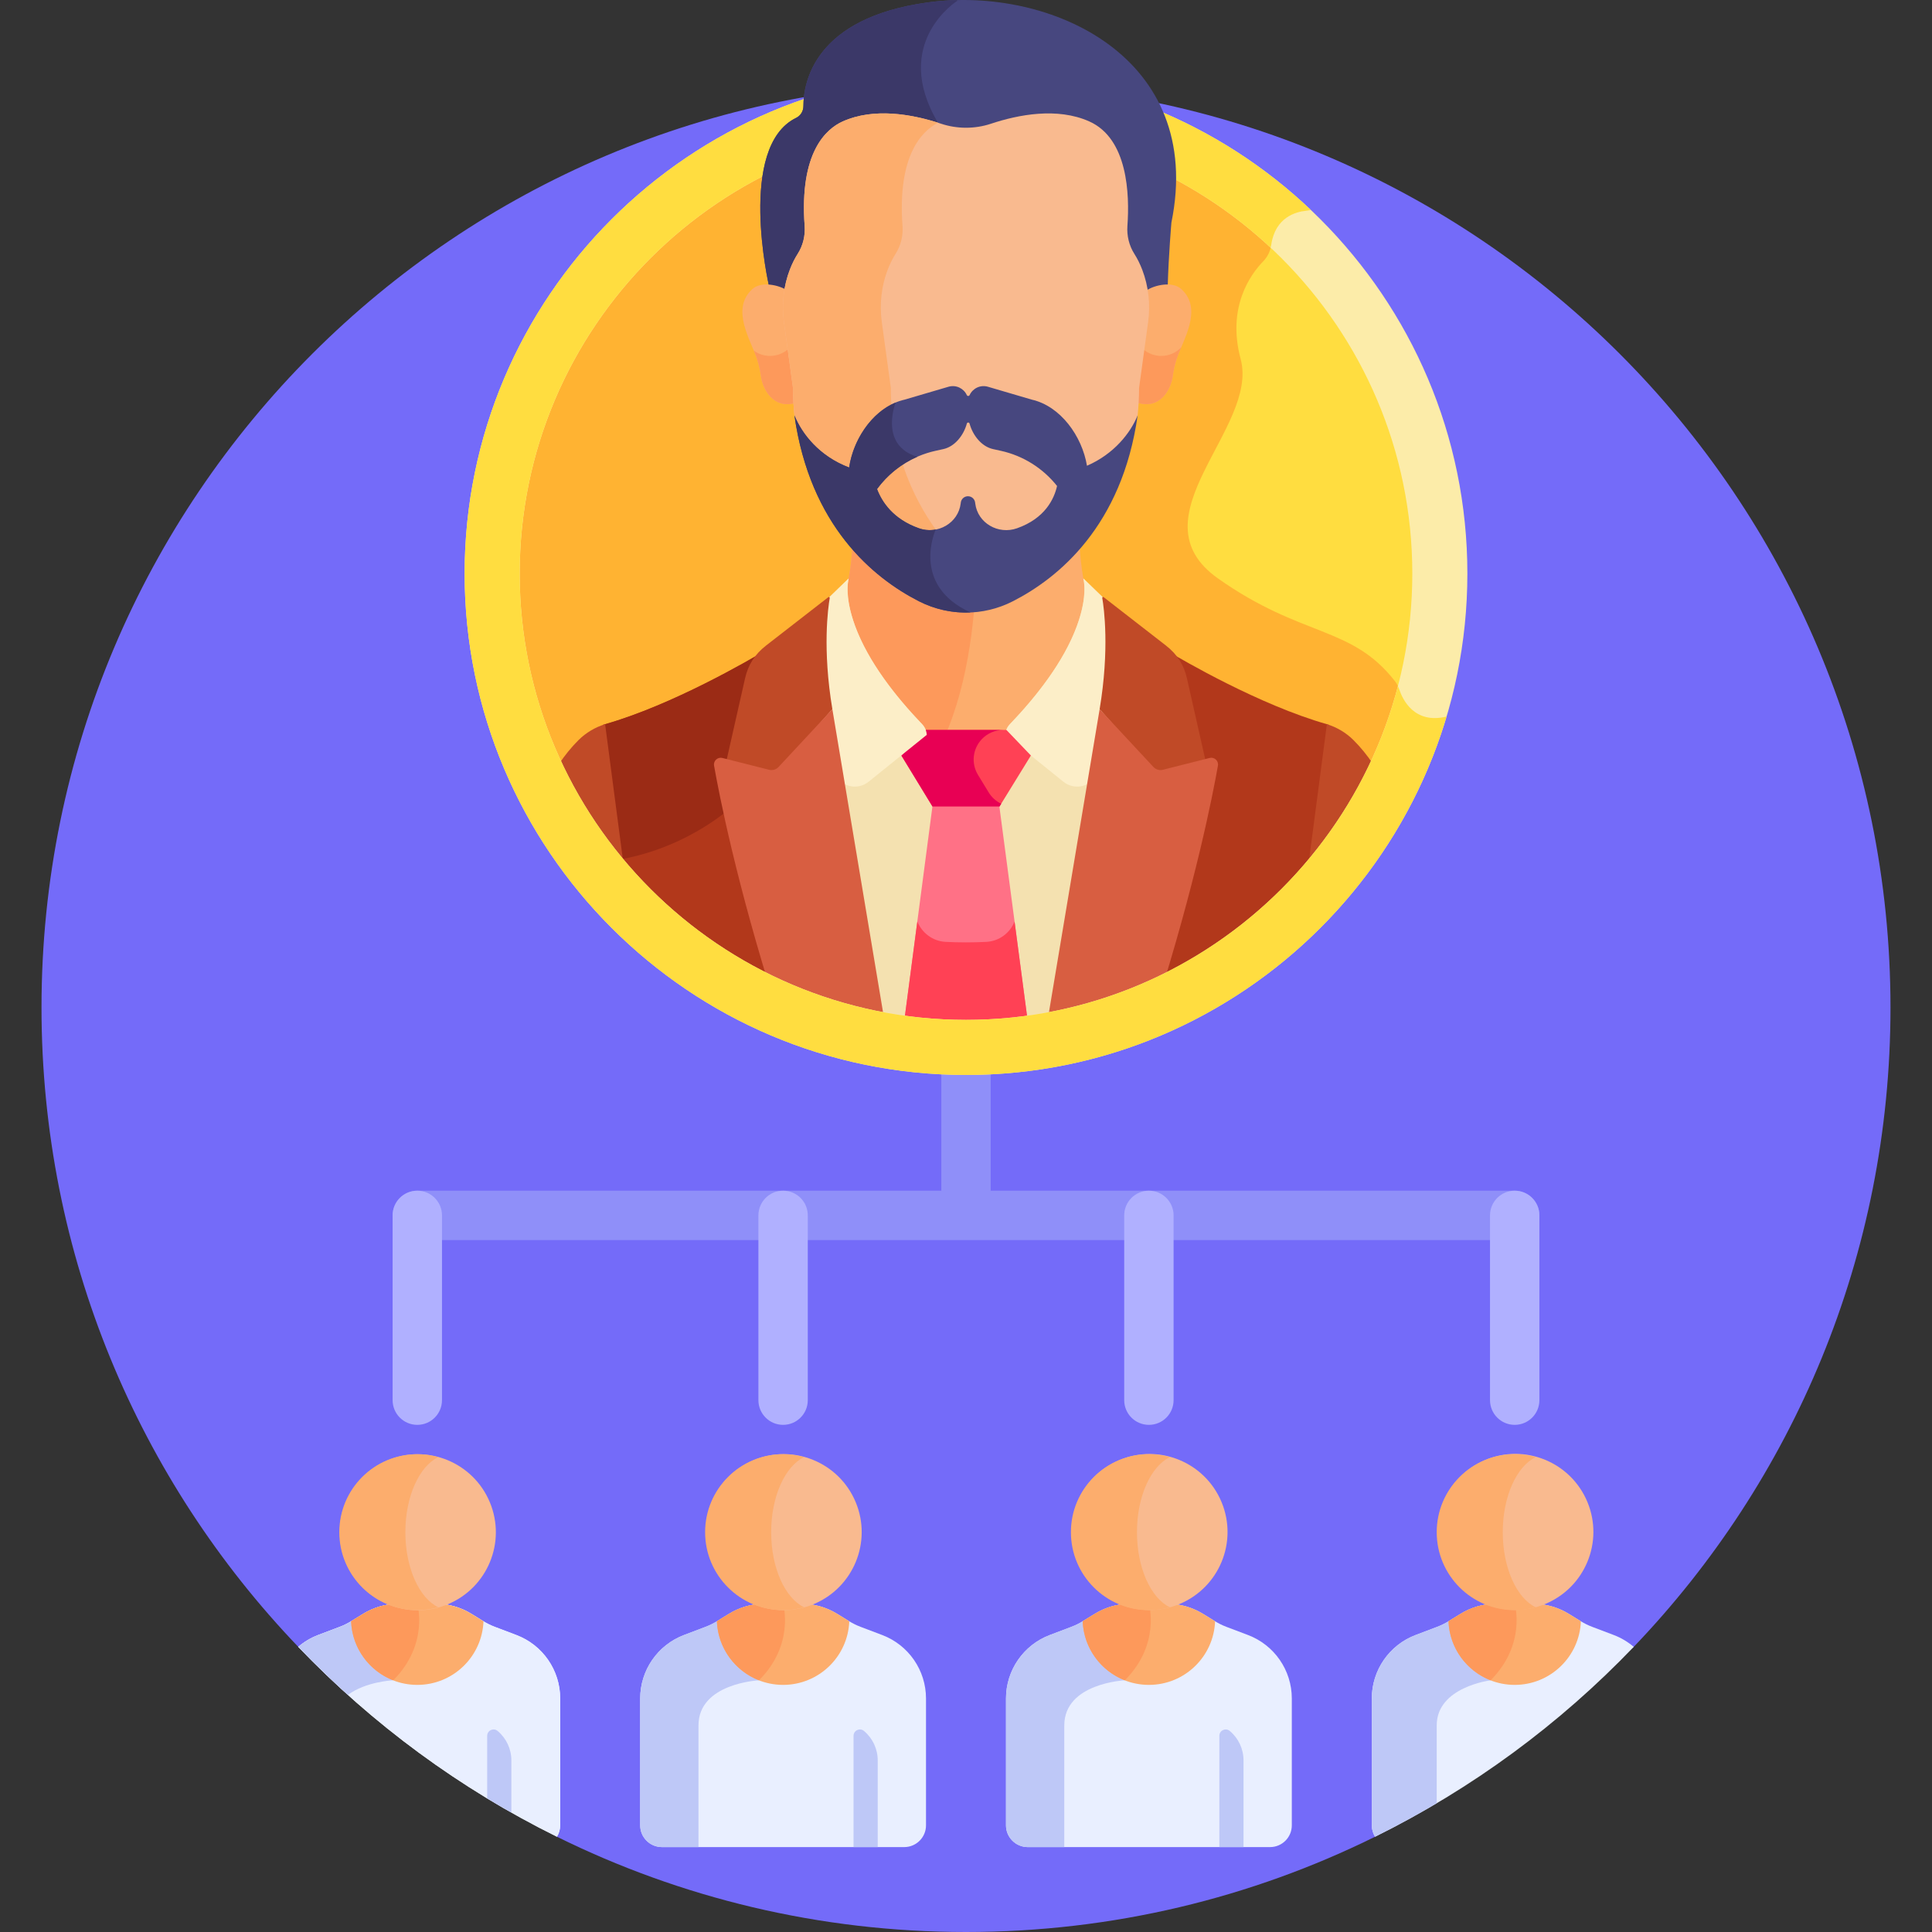 <svg id="Layer_1" enable-background="new 0 0 512 512" height="512" viewBox="0 0 512 512" width="512" xmlns="http://www.w3.org/2000/svg"><rect x="0" y="0" width="512" height="512" fill="#333333" stroke="none"/><g><path d="m79.042 436.435 68.555 50.32c32.683 16.153 69.478 25.245 108.403 25.245 38.924 0 75.72-9.092 108.402-25.245l68.555-50.32h.001c42.144-44.004 68.041-103.693 68.041-169.434 0-135.309-109.69-244.999-244.999-244.999s-244.999 109.69-244.999 244.999c0 65.741 25.897 125.43 68.041 169.434z" fill="#746bf9"/><g><path d="m256 327.984c-3.613 0-6.543-2.929-6.543-6.543v-47.38c0-3.614 2.929-6.543 6.543-6.543 3.613 0 6.543 2.929 6.543 6.543v47.38c0 3.613-2.93 6.543-6.543 6.543z" fill="#8f8ff9"/></g><g><path d="m401.412 328.632h-290.824c-3.614 0-6.543-2.929-6.543-6.543s2.929-6.543 6.543-6.543h290.824c3.613 0 6.543 2.929 6.543 6.543s-2.93 6.543-6.543 6.543z" fill="#8f8ff9"/></g><path d="m432.957 436.435c-1.542-1.315-3.314-2.391-5.282-3.136l-5.723-2.169c-2.409-.913-3.609-1.909-6.197-3.44-2.836-1.749-6.103-2.675-9.435-2.675-3.272 0-6.544 0-9.815 0-3.332 0-6.599.926-9.435 2.675-2.565 1.518-3.783 2.525-6.198 3.44l-5.723 2.169c-6.987 2.648-11.608 9.341-11.608 16.813v33.62c0 1.11.319 2.143.862 3.023 25.729-12.717 48.909-29.809 68.554-50.32z" fill="#e9efff"/><path d="m387.069 427.69c-2.565 1.518-3.784 2.525-6.198 3.44l-5.724 2.169c-6.987 2.648-11.608 9.341-11.608 16.813v33.62c0 1.11.319 2.143.862 3.023 5.573-2.754 11.018-5.726 16.341-8.881 0-6.655 0-15.118 0-20.616 0-10.227 14.275-11.949 14.275-11.949 9.573-9.573 6.393-20.294 6.393-20.294-1.636 0-3.271 0-4.907 0-3.331 0-6.597.926-9.434 2.675z" fill="#bec8f7"/><path d="m418.954 429.661c-.936-.559-1.89-1.197-3.2-1.972-2.837-1.749-6.103-2.675-9.436-2.675-3.432 0-6.382 0-9.814 0-3.332 0-6.599.926-9.436 2.675-1.303.771-2.259 1.409-3.2 1.972.372 9.37 8.082 16.852 17.543 16.852 9.462.001 17.171-7.482 17.543-16.852z" fill="#fcad6d"/><path d="m387.069 427.69c-1.303.771-2.259 1.409-3.2 1.972.284 7.136 4.828 13.166 11.155 15.641 9.566-9.572 6.387-20.288 6.387-20.288-1.595 0-3.19 0-4.907 0-3.332 0-6.598.926-9.435 2.675z" fill="#fd995b"/><ellipse cx="401.412" cy="406.049" fill="#f9ba8f" rx="20.668" ry="20.668" transform="matrix(.924 -.383 .383 .924 -124.833 184.522)"/><path d="m398.248 406.049c0-9.489 3.691-17.464 8.715-19.892-1.769-.493-3.626-.776-5.552-.776-11.415 0-20.668 9.253-20.668 20.668s9.253 20.668 20.668 20.668c1.926 0 3.783-.284 5.552-.776-5.024-2.428-8.715-10.403-8.715-19.892z" fill="#fcad6d"/><path d="m330.734 433.298-5.723-2.169c-2.41-.913-3.609-1.909-6.197-3.44-2.836-1.749-6.103-2.675-9.435-2.675-3.271 0-6.544 0-9.815 0-3.332 0-6.599.926-9.435 2.675-2.565 1.518-3.783 2.525-6.198 3.44l-5.723 2.169c-6.987 2.648-11.608 9.341-11.608 16.813v33.62c0 3.186 2.583 5.769 5.769 5.769h64.207c3.186 0 5.769-2.583 5.769-5.769v-33.62c-.003-7.472-4.624-14.165-11.611-16.813z" fill="#e9efff"/><path d="m282.047 457.257c0-11.227 16.036-11.955 16.036-11.955v-20.22c-2.813.233-5.541 1.119-7.956 2.607-2.565 1.518-3.783 2.525-6.198 3.44l-5.723 2.169c-6.987 2.648-11.608 9.341-11.608 16.813v33.62c0 3.186 2.582 5.769 5.768 5.769h9.68c.001-10.805.001-25.545.001-32.243z" fill="#bec8f7"/><path d="m233.793 433.298-5.723-2.169c-2.41-.913-3.609-1.909-6.197-3.44-2.836-1.749-6.103-2.675-9.435-2.675-3.271 0-6.544 0-9.815 0-3.332 0-6.599.926-9.435 2.675-2.565 1.518-3.783 2.525-6.198 3.44l-5.723 2.169c-6.987 2.648-11.608 9.341-11.608 16.813v33.62c0 3.186 2.583 5.769 5.769 5.769h64.207c3.186 0 5.769-2.583 5.769-5.769v-33.62c-.003-7.472-4.624-14.165-11.611-16.813z" fill="#e9efff"/><path d="m185.106 457.257c0-11.227 16.036-11.955 16.036-11.955v-20.22c-2.814.233-5.541 1.119-7.956 2.607-2.565 1.518-3.783 2.525-6.198 3.44l-5.723 2.169c-6.987 2.648-11.608 9.341-11.608 16.813v33.62c0 3.186 2.583 5.769 5.769 5.769h9.68c0-10.805 0-25.545 0-32.243z" fill="#bec8f7"/><path d="m232.606 489.5v-22.97c0-3.013-1.333-5.872-3.642-7.809-1.096-.919-2.767-.14-2.767 1.29v29.489z" fill="#bec8f7"/><path d="m136.851 433.298-5.723-2.169c-2.41-.913-3.609-1.909-6.198-3.44-2.836-1.749-6.103-2.675-9.435-2.675-3.272 0-6.544 0-9.815 0-3.332 0-6.599.926-9.435 2.675-2.565 1.518-3.783 2.525-6.198 3.44l-5.723 2.169c-1.968.746-3.739 1.822-5.282 3.136 19.645 20.511 42.825 37.603 68.555 50.32.543-.88.862-1.913.862-3.023v-33.62c.001-7.472-4.62-14.165-11.608-16.813z" fill="#e9efff"/><path d="m136.851 433.298-5.723-2.169c-2.41-.913-3.609-1.909-6.198-3.44-2.836-1.749-6.103-2.675-9.435-2.675-3.272 0-6.544 0-9.815 0-3.332 0-6.599.926-9.435 2.675-2.565 1.518-3.783 2.525-6.198 3.44l-5.723 2.169c-1.968.746-3.739 1.822-5.282 3.136 19.645 20.511 42.825 37.603 68.555 50.32.543-.88.862-1.913.862-3.023v-33.62c.001-7.472-4.62-14.165-11.608-16.813z" fill="#e9efff"/><path d="m104.055 445.303v-20.205c-2.762.251-5.437 1.129-7.81 2.592-2.565 1.518-3.783 2.525-6.198 3.44l-5.724 2.169c-1.968.746-3.739 1.822-5.282 3.136 4.221 4.407 8.615 8.646 13.152 12.728 4.753-3.533 11.862-3.86 11.862-3.86z" fill="#bec8f7"/><path d="m135.519 480.343v-13.813c0-3.013-1.333-5.872-3.642-7.809-1.096-.919-2.767-.14-2.767 1.29v16.589c2.114 1.282 4.255 2.523 6.409 3.743z" fill="#bec8f7"/><g><ellipse cx="256" cy="152" fill="#ffdd40" rx="125.574" ry="125.574" transform="matrix(.707 -.707 .707 .707 -32.5 225.539)"/></g><path d="m370.803 182.66c-.256-.785-.645-1.524-1.153-2.175-11.555-14.77-24.498-11.398-46.857-27.18-22.921-16.179 10.921-39.821 5.994-58.154-3.696-13.75 2.611-22.438 5.996-25.922 1.142-1.176 1.873-2.682 2.103-4.304.424-2.999 1.597-5.002 3.009-6.354-22.239-19.982-51.646-32.144-83.895-32.144-69.353 0-125.574 56.221-125.574 125.574s56.221 125.573 125.574 125.573c56.366 0 104.057-37.137 119.942-88.278-3.157-1.669-4.594-4.962-5.139-6.636z" fill="#ffb332"/><path d="m243.238 192.224c4.452 4.641-4.374 9.15.522 13.648 9.712 8.498 11.953 10.409 12.251 10.745.296-.335 2.597-2.299 12.25-10.745 1.456-1.338 1.896-3.456 1.093-5.263-.975-2.615-2.268-3.889-1.74-6.199.34-1.526 1.281-2.296 2.316-3.396 6.513-6.948 13.468-15.746 16.723-24.656v-.001c1.181-3.23 1.727-5.809 1.948-7.796-1.731-3.858-2.409-11.2-2.554-15.41-8.497 9.898-18.115 16.341-31.15 15.939-12.049-.368-21.023-6.729-28.931-15.939-.132 3.848-.57 8.518-1.696 12.954-.228.899-.544 1.765-.928 2.597.649 6.154 4.39 17.357 19.896 33.522z" fill="#fcad6d"/><path d="m254.899 159.091c-12.049-.368-21.023-6.729-28.931-15.939-.132 3.848-.57 8.518-1.696 12.954-.228.899-.544 1.765-.928 2.597.647 6.153 4.389 17.356 19.894 33.521 4.452 4.641-4.374 9.15.522 13.648.141.124.276.241.414.362 9.343-12.95 13.015-30.982 14.184-47.201-1.126.073-2.278.094-3.459.058z" fill="#fd995b"/><path d="m292.089 158.138-4.981-4.833c.434 1.69 2.704 15.494-19.482 38.624-1.248 1.301-1.598 3.224-.865 4.872l1.413 3.179c.771 1.735.349 3.769-1.049 5.053l-12.125 8.737c-.912.838-1.43 2.019-1.43 3.257v60.517c.809.015 1.618.031 2.431.031 14.541 0 28.5-2.48 41.489-7.025v-76.884c0-9.401.294-19.459-2.778-31.241z" fill="#f4e1b0"/><path d="m351.638 191.915c-17.885-5.09-38.414-17.1-42.202-19.367 2.243 2.028 3.622 4.415 4.301 7.419l5.021 22.224 2.004-.507c.322-.081.646.001.888.226.239.222.343.534.286.855-1.276 7.226-5.945 31.285-16.627 64.752 15.407-6.585 29.225-16.163 40.733-28.002l6.221-47.387c-.208-.072-.413-.153-.625-.213z" fill="#b2381b"/><path d="m294.711 162.423-2.507-4.171-5.097-4.948c.027.447 1.32 4.28-1.696 12.532v.001c-3.476 9.516-10.74 18.725-17.786 26.092-.748.78-1.166 1.784-1.228 2.818l15.407 12.418c3 2.418 7.484 1.33 9.024-2.202 2.098-4.814 4.741-12.106 6.63-21.519-.217-9.569-1.644-16.791-2.747-21.021z" fill="#fceec8"/><path d="m314.556 179.782c-.803-3.555-2.549-6.362-5.598-8.73l-16.475-12.796c-.167-.129-.407.01-.371.218.446 2.589 1.971 13.514-.697 29.464l15.173 17.122 12.843-3.695z" fill="#c04a27"/><path d="m320.556 200.869-12.376 3.128c-.909.23-1.872-.054-2.511-.741l-14.253-15.318-14.705 87.925c10.361-1.72 20.292-4.707 29.63-8.798 10.461-32.883 15.064-56.454 16.423-64.154.226-1.281-.947-2.361-2.208-2.042z" fill="#d85e41"/><path d="m367.708 209.411c-2.218-4.836-5.146-9.41-9.019-13.275-1.966-1.963-4.398-3.399-7.051-4.221l-6.35 48.374c8.95-9.051 16.536-19.454 22.42-30.878z" fill="#c04a27"/><path d="m244.876 205.033c-1.398-1.285-1.82-3.318-1.049-5.053l1.413-3.179c.733-1.648.383-3.571-.865-4.872-22.186-23.13-19.916-36.935-19.482-38.624l-4.981 4.833-2.622 4.286c-3.072 11.782-2.778 21.841-2.778 31.241v76.884c12.989 4.546 26.948 7.025 41.489 7.025.813 0 1.622-.015 2.431-.031v-60.517c0-1.238-.519-2.419-1.431-3.257z" fill="#f4e1b0"/><path d="m245.359 193.444-6.487 6.771 8.26 13.541h17.729l8.336-13.541-6.484-6.771z" fill="#ff4155"/><path d="m262.018 210.01-2.843-4.662c-1.846-3.027-1.424-6.916 1.029-9.476l.019-.02c1.474-1.538 3.512-2.408 5.643-2.408h-20.506l-6.487 6.77 8.26 13.541h17.73l.468-.76c-1.351-.642-2.51-1.668-3.313-2.985z" fill="#e80054"/><path d="m191.238 201.685 2.005.507 5.021-22.224c.679-3.004 2.057-5.391 4.301-7.419-3.788 2.266-24.317 14.277-42.202 19.367-.212.06-.418.141-.626.214l6.221 47.387c11.508 11.838 25.327 21.417 40.733 28.002-10.683-33.466-15.351-57.525-16.627-64.752-.057-.322.048-.633.286-.855.242-.227.566-.309.888-.227z" fill="#b2381b"/><path d="m190.063 202.766c-.057-.322.048-.633.287-.855.242-.225.566-.307.888-.226h.001l2.004.507 5.021-22.224c.679-3.004 2.058-5.391 4.301-7.419-3.788 2.266-24.317 14.277-42.202 19.367-.212.06-.418.141-.626.214l4.675 35.615c13.305-2.409 23.013-8.682 28.096-12.697-1.241-5.726-2.026-9.913-2.445-12.282z" fill="#9b2b15"/><path d="m217.289 162.423 2.507-4.171 5.097-4.948c-.027.447-1.32 4.28 1.696 12.532v.001c3.476 9.516 10.74 18.725 17.786 26.092.748.78 1.166 1.784 1.228 2.818l-15.407 12.418c-3 2.418-7.484 1.33-9.024-2.202-2.098-4.814-4.741-12.106-6.63-21.519.217-9.569 1.644-16.791 2.747-21.021z" fill="#fceec8"/><path d="m197.444 179.782c.803-3.555 2.549-6.362 5.598-8.73l16.475-12.796c.167-.129.407.01.371.218-.446 2.589-1.971 13.514.697 29.464l-15.173 17.122-12.843-3.695z" fill="#c04a27"/><path d="m220.584 187.939-14.253 15.318c-.639.687-1.602.971-2.511.741l-12.376-3.128c-1.262-.319-2.435.761-2.209 2.043 1.36 7.7 5.962 31.271 16.423 64.154 9.339 4.092 19.27 7.078 29.63 8.798z" fill="#d85e41"/><path d="m166.712 240.289-6.35-48.374c-2.654.822-5.085 2.258-7.051 4.221-3.873 3.866-6.801 8.439-9.019 13.275 5.883 11.424 13.47 21.827 22.42 30.878z" fill="#c04a27"/><path d="m238.872 276.406c5.601.764 11.317 1.168 17.128 1.168 5.809 0 11.523-.403 17.123-1.167l-8.273-62.637h-17.754z" fill="#ff7186"/><path d="m268.873 244.232c-1.21 2.99-4.047 5.201-7.508 5.374-1.777.089-3.566.134-5.366.134-1.803 0-3.596-.046-5.378-.135-3.474-.174-6.318-2.403-7.52-5.41l-4.229 32.211c5.601.764 11.316 1.168 17.128 1.168 5.809 0 11.523-.403 17.122-1.167z" fill="#ff4155"/><path d="m256 19.131c-73.265 0-132.87 59.605-132.87 132.87 0 73.264 59.605 132.87 132.87 132.87s132.87-59.605 132.87-132.87-59.605-132.87-132.87-132.87zm0 251.146c-65.218 0-118.277-53.059-118.277-118.277 0-65.219 53.059-118.277 118.277-118.277s118.277 53.059 118.277 118.277c0 65.219-53.059 118.277-118.277 118.277z" fill="#fceca9"/><g><path d="m110.588 377.602c-3.614 0-6.543-2.929-6.543-6.543v-48.97c0-3.613 2.929-6.543 6.543-6.543s6.543 2.929 6.543 6.543v48.97c0 3.614-2.93 6.543-6.543 6.543z" fill="#b0b0ff"/></g><g><path d="m401.412 377.602c-3.614 0-6.543-2.929-6.543-6.543v-48.97c0-3.613 2.929-6.543 6.543-6.543 3.613 0 6.543 2.929 6.543 6.543v48.97c0 3.614-2.93 6.543-6.543 6.543z" fill="#b0b0ff"/></g><g><path d="m304.47 377.602c-3.613 0-6.543-2.929-6.543-6.543v-48.97c0-3.613 2.929-6.543 6.543-6.543s6.543 2.929 6.543 6.543v48.97c0 3.614-2.929 6.543-6.543 6.543z" fill="#b0b0ff"/></g><g><path d="m207.529 377.602c-3.613 0-6.543-2.929-6.543-6.543v-48.97c0-3.613 2.929-6.543 6.543-6.543 3.613 0 6.543 2.929 6.543 6.543v48.97c0 3.614-2.929 6.543-6.543 6.543z" fill="#b0b0ff"/></g><path d="m370.803 182.66c-.091-.28-.219-.545-.343-.811-13.261 50.814-59.55 88.428-114.46 88.428-65.218 0-118.277-53.059-118.277-118.277 0-65.219 53.06-118.277 118.277-118.277 31.179 0 59.574 12.133 80.725 31.917.057-.238.125-.472.159-.716 1.044-7.389 6.613-8.804 9.188-9.06.439-.044.872-.127 1.294-.244-23.83-22.603-56.006-36.489-91.366-36.489-73.265 0-132.87 59.605-132.87 132.87 0 73.264 59.605 132.87 132.87 132.87 60.102 0 111.002-40.115 127.355-94.974-8.599 2.086-11.69-4.592-12.552-7.237z" fill="#ffdd40"/><g><path d="m245.961.626c-30.17 4.111-33.038 21.216-33.051 27.492-.003 1.316-.732 2.536-1.915 3.112-15.694 7.634-7.232 44.429-7.232 44.429 1.576.105 3.225.744 4.456 1.339.301-1.875.793-3.721 1.488-5.505.529-1.36 1.191-2.733 2.018-4.031 1.435-2.252 2.089-4.908 1.894-7.563-.564-7.676-.292-22.801 9.84-27.36 8.584-3.862 19.113-1.626 25.828.607 4.361 1.45 9.085 1.45 13.445 0 6.715-2.233 17.244-4.47 25.828-.607 10.103 4.546 10.402 19.598 9.845 27.295-.194 2.676.442 5.36 1.888 7.628.854 1.34 1.531 2.76 2.069 4.162.668 1.744 1.143 3.545 1.437 5.374 1.551-.751 3.767-1.57 5.663-1.302.232-8.046.975-16.719.975-16.719 8.941-43.788-31.991-62.777-64.476-58.351z" fill="#47477f"/></g><path d="m248.838 33.003c-.089-.16-.173-.32-.268-.479-12.604-21.251 5.194-32.357 5.194-32.357l-.19-.144c-2.57.063-5.116.264-7.613.604-30.17 4.111-33.038 21.216-33.051 27.492-.003 1.316-.732 2.536-1.915 3.112-15.693 7.634-7.232 44.429-7.232 44.429 1.576.105 3.225.744 4.456 1.339.301-1.875.793-3.721 1.488-5.505.529-1.36 1.191-2.733 2.018-4.031 1.435-2.252 2.089-4.908 1.894-7.563-.564-7.676-.292-22.801 9.84-27.361 8.398-3.779 18.65-1.719 25.379.464z" fill="#3b3868"/><path d="m313.066 76.61c-2.35-2.154-7.031-1.062-9.054.257.443 2.761.469 5.586.086 8.375l-2.388 17.394c0 1.402-.044 2.778-.125 4.13 5.823 1.757 8.716-3.472 9.204-7.06.21-1.544.553-3.067 1.028-4.552 1.548-4.839 7.136-13.149 1.249-18.544z" fill="#fcad6d"/><g><path d="m307.739 94.321c-1.77 0-3.393-.627-4.659-1.672l-1.371 9.986c0 1.402-.044 2.778-.125 4.13 5.823 1.757 8.716-3.472 9.204-7.06.21-1.544.553-3.067 1.029-4.552.295-.923.738-1.973 1.22-3.104-1.336 1.398-3.213 2.272-5.298 2.272z" fill="#fd995b"/></g><path d="m199.376 76.61c2.35-2.154 7.031-1.062 9.054.257-.443 2.761-.469 5.586-.086 8.375l2.388 17.394c0 1.402.044 2.778.125 4.13-5.824 1.757-8.716-3.472-9.204-7.06-.21-1.544-.553-3.067-1.029-4.552-1.547-4.839-7.135-13.149-1.248-18.544z" fill="#fcad6d"/><g><path d="m209.291 92.131c-1.329 1.35-3.177 2.189-5.222 2.189-1.606 0-3.086-.522-4.294-1.398.335.8.634 1.55.851 2.231.476 1.485.819 3.008 1.028 4.552.487 3.588 3.38 8.816 9.204 7.06-.081-1.352-.126-2.728-.126-4.13z" fill="#fd995b"/></g><path d="m210.145 102.767c0 2.546.143 4.993.397 7.35.345 1.142 10.295 33.035 46.043 33.035 35.674 0 44.55-31.76 44.889-33.026.252-2.344.393-4.776.393-7.307l2.389-17.394c.655-4.77.121-9.589-1.545-13.934-.593-1.549-1.301-2.972-2.102-4.23-1.371-2.15-2.021-4.779-1.831-7.4.606-8.368.105-23.088-10.065-27.664-8.541-3.842-18.907-1.799-26.099.593-4.26 1.418-8.952 1.417-13.211 0-7.192-2.392-17.558-4.438-26.099-.593-4.373 1.968-11.495 8.188-10.06 27.731.189 2.575-.463 5.179-1.836 7.334-.779 1.221-1.469 2.6-2.051 4.096-1.706 4.382-2.258 9.245-1.596 14.064z" fill="#f9ba8f"/><path d="m210.145 102.767c0 2.546.143 4.993.397 7.349.32 1.062 9.013 28.921 39.244 32.626-6.917-8.804-13.706-22.021-13.706-39.975l-2.385-17.347c-.661-4.819-.11-9.682 1.596-14.064.582-1.496 1.273-2.874 2.051-4.096 1.373-2.155 2.025-4.759 1.836-7.334-1.364-18.579 5.003-25.113 9.392-27.404-7.145-2.27-17.047-4.027-25.266-.327-4.373 1.968-11.495 8.188-10.06 27.731.189 2.575-.463 5.179-1.836 7.334-.779 1.221-1.469 2.6-2.051 4.096-1.706 4.382-2.258 9.245-1.596 14.064z" fill="#fcad6d"/><path d="m301.486 110.082c-1.883 4.646-6.253 10.236-13.426 13.348-1.324-7.894-7.019-15.798-14.623-17.522l-11.622-3.414c-2.021-.594-4.044.443-4.857 2.203-.149.322-.597.322-.746 0-.813-1.76-2.837-2.797-4.857-2.203l-11.622 3.414c-7.754 1.758-13.527 9.943-14.701 17.99-7.933-2.992-12.52-8.926-14.5-13.815 4.13 29.25 20.86 43.072 33.026 49.273 7.798 3.974 16.996 3.987 24.796.018 12.167-6.193 28.998-20.014 33.132-49.292zm-31.959 29.915c-4.992 1.764-10.439-1.376-11.078-6.572-.008-.067-.016-.135-.024-.203-.105-.969-.916-1.714-1.904-1.714-.987 0-1.799.745-1.904 1.714-.008.068-.015.136-.024.203-.639 5.196-6.087 8.336-11.078 6.572-6.868-2.427-9.823-7.023-11.092-10.393 3.721-5.09 9.2-8.742 15.506-10.134l2.076-.458c3.026-.668 5.365-3.622 6.223-6.769.099-.362.612-.362.711 0 .858 3.147 3.198 6.101 6.223 6.769l2.076.458c5.967 1.317 11.195 4.656 14.893 9.322-.764 3.405-3.165 8.577-10.604 11.205z" fill="#47477f"/><path d="m247.98 140.351-.005-.019c-1.434.274-2.966.193-4.46-.335-6.868-2.427-9.823-7.023-11.092-10.393 2.731-3.735 6.41-6.691 10.666-8.553-9.55-2.897-6.286-12.89-5.74-14.377-6.536 2.72-11.268 10.024-12.317 17.223-7.933-2.992-12.521-8.926-14.5-13.815 4.13 29.25 20.86 43.072 33.026 49.273 4.281 2.181 8.982 3.162 13.644 2.952-16.019-7.31-9.222-21.956-9.222-21.956z" fill="#3b3868"/><path d="m322.013 429.661c-.936-.559-1.89-1.197-3.2-1.972-2.837-1.749-6.103-2.675-9.436-2.675-3.432 0-6.382 0-9.814 0-3.332 0-6.599.926-9.436 2.675-1.303.771-2.259 1.409-3.2 1.972.372 9.37 8.082 16.852 17.543 16.852 9.462.001 17.171-7.482 17.543-16.852z" fill="#fcad6d"/><path d="m290.128 427.69c-1.303.771-2.259 1.409-3.2 1.972.284 7.136 4.828 13.166 11.155 15.641 9.566-9.572 6.387-20.288 6.387-20.288-1.595 0-3.191 0-4.907 0-3.332 0-6.599.926-9.435 2.675z" fill="#fd995b"/><ellipse cx="304.471" cy="406.049" fill="#f9ba8f" rx="20.668" ry="20.668" transform="matrix(.924 -.383 .383 .924 -132.212 147.425)"/><path d="m301.307 406.049c0-9.489 3.691-17.464 8.715-19.892-1.769-.493-3.626-.776-5.552-.776-11.415 0-20.668 9.253-20.668 20.668s9.253 20.668 20.668 20.668c1.926 0 3.783-.284 5.552-.776-5.024-2.428-8.715-10.403-8.715-19.892z" fill="#fcad6d"/><path d="m225.072 429.661c-.936-.559-1.89-1.197-3.2-1.972-2.837-1.749-6.103-2.675-9.436-2.675-3.432 0-6.382 0-9.814 0-3.332 0-6.599.926-9.436 2.675-1.303.771-2.259 1.409-3.2 1.972.372 9.37 8.082 16.852 17.542 16.852 9.462.001 17.172-7.482 17.544-16.852z" fill="#fcad6d"/><path d="m193.187 427.69c-1.303.771-2.259 1.409-3.2 1.972.284 7.136 4.828 13.166 11.155 15.641 9.566-9.572 6.387-20.288 6.387-20.288-1.595 0-3.19 0-4.907 0-3.332 0-6.599.926-9.435 2.675z" fill="#fd995b"/><ellipse cx="207.529" cy="406.049" fill="#f9ba8f" rx="20.668" ry="20.668" transform="matrix(.924 -.383 .383 .924 -139.591 110.327)"/><path d="m204.366 406.049c0-9.489 3.691-17.464 8.715-19.892-1.769-.493-3.626-.776-5.552-.776-11.415 0-20.668 9.253-20.668 20.668s9.253 20.668 20.668 20.668c1.926 0 3.783-.284 5.552-.776-5.024-2.428-8.715-10.403-8.715-19.892z" fill="#fcad6d"/><path d="m128.131 429.661c-.936-.559-1.89-1.197-3.2-1.972-2.836-1.749-6.103-2.675-9.436-2.675-3.432 0-6.382 0-9.814 0-3.332 0-6.599.926-9.436 2.675-1.303.771-2.259 1.409-3.2 1.972.372 9.37 8.082 16.852 17.542 16.852 9.462.001 17.172-7.482 17.544-16.852z" fill="#fcad6d"/><path d="m96.245 427.69c-1.303.771-2.259 1.409-3.2 1.972.284 7.136 4.828 13.166 11.155 15.641 9.566-9.572 6.387-20.288 6.387-20.288-1.595 0-3.19 0-4.907 0-3.332 0-6.598.926-9.435 2.675z" fill="#fd995b"/><ellipse cx="110.588" cy="406.049" fill="#f9ba8f" rx="20.668" ry="20.668" transform="matrix(.924 -.383 .383 .924 -146.97 73.229)"/><path d="m107.425 406.049c0-9.489 3.691-17.464 8.715-19.892-1.769-.493-3.625-.776-5.552-.776-11.415 0-20.668 9.253-20.668 20.668s9.253 20.668 20.668 20.668c1.926 0 3.783-.284 5.552-.776-5.024-2.428-8.715-10.403-8.715-19.892z" fill="#fcad6d"/><path d="m329.547 489.5v-22.97c0-3.013-1.333-5.872-3.642-7.809-1.096-.919-2.767-.14-2.767 1.29v29.489z" fill="#bec8f7"/></g></svg>